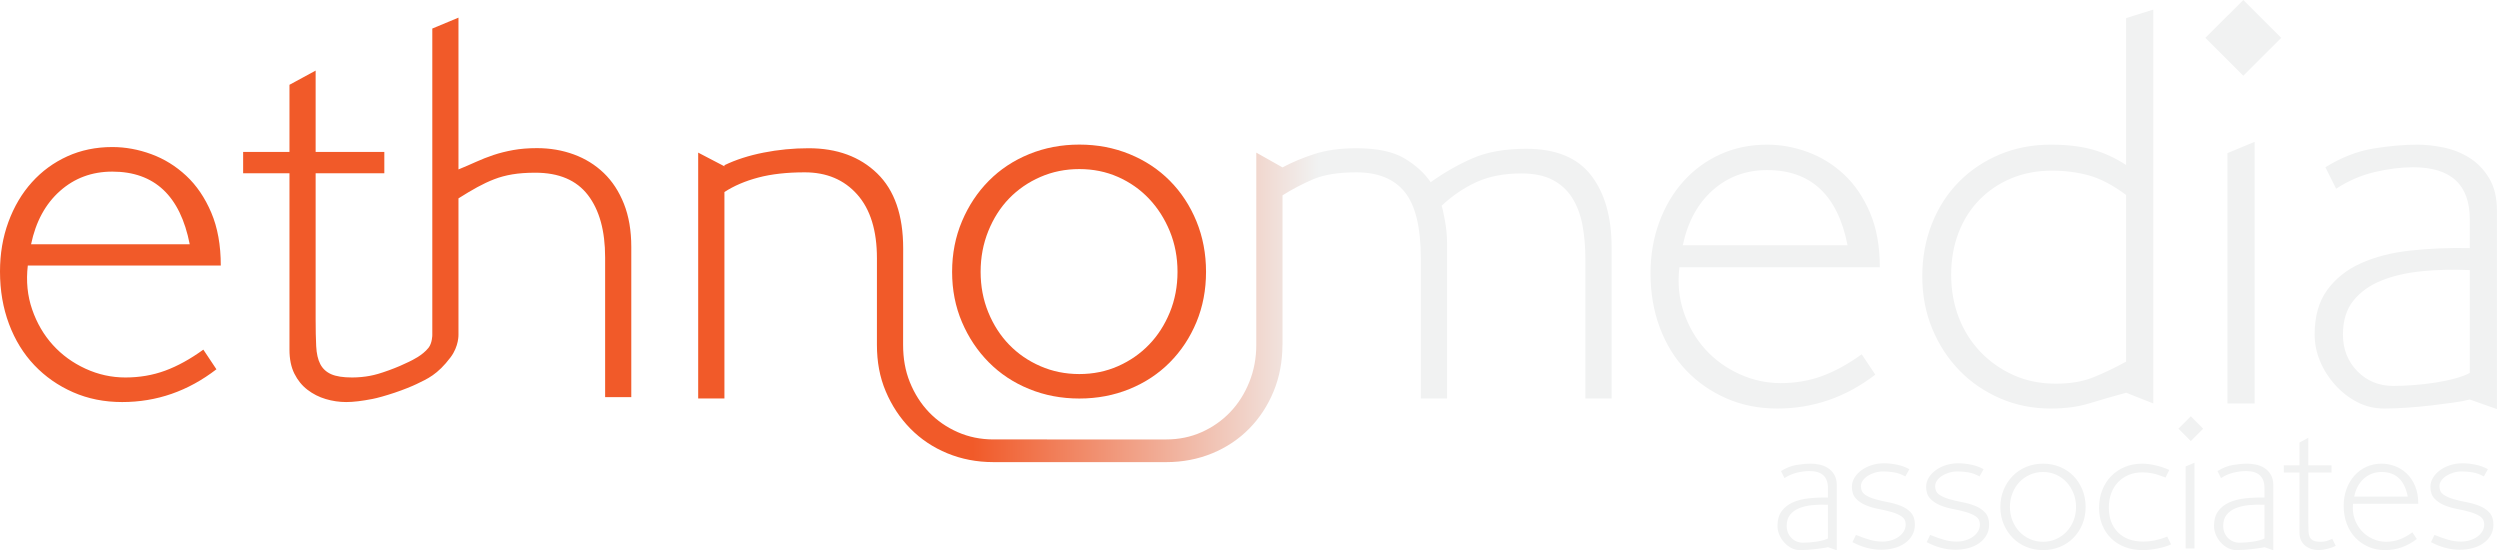 
<svg
viewBox="0 0 686 151"
xmlns="http://www.w3.org/2000/svg"
aria-labelledby="a">
  <title id="a">Ethno Media Associates</title>
    <defs>
        <linearGradient x1="0%" y1="50.001%" x2="100%" y2="50.001%" id="a">
            <stop stop-color="#F15A29" offset="0%"></stop>
            <stop stop-color="#F15A29" offset="30%"></stop>
            <stop stop-color="#F1F2F2" offset="68%"></stop>
            <stop stop-color="#F1F2F2" offset="100%"></stop>
        </linearGradient>
    </defs>
    <g fill="none" fill-rule="evenodd">
        <path d="M504.016,151 L504.016,133.172 C504.016,131.986 503.78,131.004 503.309,130.226 C502.837,129.447 502.247,128.837 501.54,128.397 C500.832,127.957 500.065,127.652 499.24,127.483 C498.414,127.313 497.648,127.229 496.94,127.229 C495.694,127.229 494.363,127.347 492.948,127.584 C491.532,127.821 490.117,128.38 488.702,129.261 L489.662,131.191 C490.741,130.48 491.886,129.98 493.099,129.692 C494.312,129.404 495.458,129.261 496.536,129.261 C499.905,129.261 501.59,130.818 501.59,133.934 L501.59,136.524 C499.703,136.49 497.926,136.566 496.258,136.753 C494.59,136.939 493.124,137.32 491.861,137.895 C490.597,138.471 489.595,139.275 488.854,140.308 C488.113,141.341 487.742,142.67 487.742,144.295 C487.742,145.108 487.902,145.904 488.222,146.683 C488.542,147.461 488.989,148.173 489.561,148.816 C490.134,149.459 490.791,149.976 491.532,150.365 C492.274,150.754 493.082,150.949 493.958,150.949 C494.565,150.949 495.239,150.924 495.98,150.873 C496.721,150.822 497.446,150.754 498.153,150.67 C498.861,150.585 499.518,150.501 500.124,150.416 C500.731,150.331 501.219,150.238 501.59,150.137 L504.016,151 Z M623.798,151 L623.798,133.172 C623.798,131.986 623.562,131.004 623.09,130.226 C622.618,129.447 622.029,128.837 621.321,128.397 C620.614,127.957 619.847,127.652 619.022,127.483 C618.196,127.313 617.43,127.229 616.722,127.229 C615.475,127.229 614.144,127.347 612.729,127.584 C611.314,127.821 609.899,128.38 608.484,129.261 L609.444,131.191 C610.522,130.48 611.668,129.98 612.881,129.692 C614.094,129.404 615.239,129.261 616.318,129.261 C619.687,129.261 621.372,130.818 621.372,133.934 L621.372,136.524 C619.485,136.49 617.708,136.566 616.04,136.753 C614.372,136.939 612.906,137.32 611.643,137.895 C610.379,138.471 609.377,139.275 608.635,140.308 C607.894,141.341 607.524,142.67 607.524,144.295 C607.524,145.108 607.684,145.904 608.004,146.683 C608.324,147.461 608.77,148.173 609.343,148.816 C609.916,149.459 610.573,149.976 611.314,150.365 C612.055,150.754 612.864,150.949 613.74,150.949 C614.347,150.949 615.02,150.924 615.762,150.873 C616.503,150.822 617.227,150.754 617.935,150.67 C618.643,150.585 619.3,150.501 619.906,150.416 C620.513,150.331 621.001,150.238 621.372,150.137 L623.798,151 Z M572.297,139.114 C572.297,137.421 572.002,135.847 571.412,134.391 C570.822,132.935 570.005,131.673 568.961,130.607 C567.916,129.54 566.678,128.71 565.246,128.118 C563.814,127.525 562.273,127.229 560.622,127.229 C558.971,127.229 557.429,127.525 555.997,128.118 C554.565,128.71 553.327,129.54 552.282,130.607 C551.238,131.673 550.412,132.935 549.806,134.391 C549.199,135.847 548.896,137.421 548.896,139.114 C548.896,140.808 549.199,142.374 549.806,143.813 C550.412,145.252 551.238,146.505 552.282,147.571 C553.327,148.638 554.565,149.468 555.997,150.06 C557.429,150.653 558.971,150.949 560.622,150.949 C562.273,150.949 563.814,150.653 565.246,150.06 C566.678,149.468 567.916,148.638 568.961,147.571 C570.005,146.505 570.822,145.252 571.412,143.813 C572.002,142.374 572.297,140.808 572.297,139.114 Z M653.516,127.229 C652,127.229 650.61,127.517 649.346,128.092 C648.083,128.668 646.987,129.472 646.061,130.505 C645.134,131.538 644.41,132.765 643.888,134.188 C643.365,135.61 643.104,137.15 643.104,138.81 C643.104,140.57 643.382,142.196 643.938,143.686 C644.494,145.176 645.278,146.454 646.288,147.521 C647.299,148.587 648.495,149.425 649.877,150.035 C651.258,150.644 652.774,150.949 654.425,150.949 C657.626,150.949 660.541,149.933 663.169,147.902 L661.956,146.073 C660.743,146.953 659.564,147.605 658.418,148.029 C657.273,148.452 656.043,148.664 654.729,148.664 C653.448,148.664 652.219,148.393 651.039,147.851 C649.86,147.309 648.849,146.573 648.007,145.641 C647.164,144.71 646.524,143.61 646.086,142.34 C645.648,141.07 645.513,139.707 645.682,138.251 L663.573,138.251 C663.573,136.355 663.279,134.712 662.689,133.324 C662.099,131.936 661.324,130.793 660.364,129.895 C659.404,128.998 658.326,128.329 657.129,127.889 C655.933,127.449 654.729,127.229 653.516,127.229 Z M595.748,149.375 L594.686,147.241 C594.012,147.512 593.389,147.732 592.816,147.902 C592.243,148.071 591.704,148.206 591.199,148.308 C590.693,148.41 590.188,148.486 589.683,148.537 C589.177,148.587 588.655,148.613 588.116,148.613 C585.185,148.613 582.876,147.775 581.192,146.099 C579.507,144.422 578.665,142.145 578.665,139.267 C578.665,137.845 578.884,136.541 579.322,135.356 C579.76,134.171 580.383,133.155 581.192,132.308 C582,131.462 582.969,130.801 584.098,130.327 C585.227,129.853 586.482,129.616 587.863,129.616 C588.369,129.616 588.857,129.642 589.329,129.692 C589.801,129.743 590.281,129.819 590.769,129.921 C591.258,130.022 591.78,130.166 592.336,130.353 C592.892,130.539 593.524,130.767 594.231,131.038 L595.242,128.956 C594.063,128.414 592.799,127.991 591.452,127.686 C590.104,127.381 588.891,127.229 587.813,127.229 C586.094,127.229 584.519,127.525 583.087,128.118 C581.655,128.71 580.408,129.54 579.347,130.607 C578.286,131.673 577.46,132.952 576.871,134.441 C576.281,135.931 575.986,137.574 575.986,139.368 C575.986,141.095 576.281,142.67 576.871,144.092 C577.46,145.514 578.277,146.733 579.322,147.749 C580.366,148.765 581.621,149.552 583.087,150.111 C584.553,150.67 586.178,150.949 587.964,150.949 C589.11,150.949 590.415,150.814 591.881,150.543 C593.347,150.272 594.636,149.883 595.748,149.375 Z M630.975,127.686 L630.975,121.438 L633.4,120.118 L633.4,127.686 L639.769,127.686 L639.769,129.667 L633.4,129.667 L633.4,143.229 C633.4,144.211 633.417,145.049 633.451,145.743 C633.485,146.437 633.611,146.996 633.83,147.419 C634.049,147.842 634.386,148.156 634.841,148.359 C635.296,148.562 635.944,148.664 636.787,148.664 C637.359,148.664 637.865,148.604 638.303,148.486 C638.741,148.367 639.297,148.156 639.971,147.851 L640.931,149.781 C640.358,150.086 639.6,150.357 638.657,150.594 C637.713,150.831 636.905,150.949 636.231,150.949 C635.591,150.949 634.959,150.856 634.335,150.67 C633.712,150.484 633.148,150.196 632.642,149.806 C632.137,149.417 631.733,148.918 631.429,148.308 C631.126,147.698 630.975,146.953 630.975,146.073 L630.975,129.667 L626.678,129.667 L626.678,127.686 L630.975,127.686 Z M525.445,143.94 C525.445,142.551 525.083,141.459 524.359,140.664 C523.634,139.868 522.716,139.25 521.604,138.81 C520.492,138.369 519.304,138.031 518.041,137.794 C516.777,137.557 515.59,137.277 514.478,136.956 C513.366,136.634 512.448,136.219 511.723,135.711 C510.999,135.203 510.637,134.441 510.637,133.426 C510.637,132.884 510.805,132.367 511.142,131.876 C511.479,131.385 511.934,130.954 512.507,130.581 C513.079,130.209 513.737,129.912 514.478,129.692 C515.219,129.472 515.977,129.362 516.752,129.362 C517.763,129.362 518.765,129.447 519.759,129.616 C520.753,129.785 521.773,130.158 522.817,130.734 L523.929,128.753 C522.918,128.177 521.789,127.762 520.543,127.508 C519.296,127.254 518.1,127.127 516.954,127.127 C515.775,127.127 514.655,127.297 513.593,127.635 C512.532,127.974 511.597,128.439 510.788,129.032 C509.98,129.625 509.339,130.31 508.868,131.089 C508.396,131.868 508.16,132.698 508.16,133.578 C508.16,134.932 508.522,135.999 509.247,136.778 C509.971,137.557 510.881,138.175 511.976,138.632 C513.071,139.089 514.259,139.436 515.539,139.673 C516.82,139.91 518.007,140.19 519.102,140.511 C520.197,140.833 521.107,141.239 521.831,141.73 C522.556,142.221 522.918,142.941 522.918,143.889 C522.918,144.634 522.733,145.294 522.362,145.87 C521.992,146.446 521.511,146.937 520.922,147.343 C520.332,147.749 519.658,148.063 518.9,148.283 C518.142,148.503 517.359,148.613 516.55,148.613 C515.404,148.613 514.284,148.46 513.189,148.156 C512.094,147.851 510.788,147.394 509.272,146.784 L508.312,148.765 C510.94,150.153 513.568,150.848 516.196,150.848 C517.409,150.848 518.572,150.704 519.684,150.416 C520.795,150.128 521.781,149.688 522.64,149.095 C523.499,148.503 524.182,147.775 524.687,146.911 C525.192,146.048 525.445,145.057 525.445,143.94 Z M545.813,143.94 C545.813,142.551 545.451,141.459 544.726,140.664 C544.002,139.868 543.084,139.25 541.972,138.81 C540.86,138.369 539.672,138.031 538.409,137.794 C537.145,137.557 535.958,137.277 534.846,136.956 C533.734,136.634 532.816,136.219 532.091,135.711 C531.367,135.203 531.005,134.441 531.005,133.426 C531.005,132.884 531.173,132.367 531.51,131.876 C531.847,131.385 532.302,130.954 532.875,130.581 C533.447,130.209 534.105,129.912 534.846,129.692 C535.587,129.472 536.345,129.362 537.12,129.362 C538.131,129.362 539.133,129.447 540.127,129.616 C541.121,129.785 542.14,130.158 543.185,130.734 L544.297,128.753 C543.286,128.177 542.157,127.762 540.911,127.508 C539.664,127.254 538.468,127.127 537.322,127.127 C536.143,127.127 535.023,127.297 533.961,127.635 C532.9,127.974 531.965,128.439 531.156,129.032 C530.348,129.625 529.707,130.31 529.236,131.089 C528.764,131.868 528.528,132.698 528.528,133.578 C528.528,134.932 528.89,135.999 529.615,136.778 C530.339,137.557 531.249,138.175 532.344,138.632 C533.439,139.089 534.627,139.436 535.907,139.673 C537.188,139.91 538.375,140.19 539.47,140.511 C540.565,140.833 541.475,141.239 542.199,141.73 C542.924,142.221 543.286,142.941 543.286,143.889 C543.286,144.634 543.101,145.294 542.73,145.87 C542.36,146.446 541.879,146.937 541.29,147.343 C540.7,147.749 540.026,148.063 539.268,148.283 C538.51,148.503 537.727,148.613 536.918,148.613 C535.772,148.613 534.652,148.46 533.557,148.156 C532.462,147.851 531.156,147.394 529.64,146.784 L528.68,148.765 C531.308,150.153 533.936,150.848 536.564,150.848 C537.777,150.848 538.94,150.704 540.051,150.416 C541.163,150.128 542.149,149.688 543.008,149.095 C543.867,148.503 544.55,147.775 545.055,146.911 C545.56,146.048 545.813,145.057 545.813,143.94 Z M684.194,143.94 C684.194,142.551 683.831,141.459 683.107,140.664 C682.383,139.868 681.464,139.25 680.352,138.81 C679.241,138.369 678.053,138.031 676.789,137.794 C675.526,137.557 674.338,137.277 673.226,136.956 C672.114,136.634 671.196,136.219 670.472,135.711 C669.747,135.203 669.385,134.441 669.385,133.426 C669.385,132.884 669.554,132.367 669.891,131.876 C670.228,131.385 670.682,130.954 671.255,130.581 C671.828,130.209 672.485,129.912 673.226,129.692 C673.968,129.472 674.726,129.362 675.501,129.362 C676.511,129.362 677.514,129.447 678.508,129.616 C679.502,129.785 680.521,130.158 681.565,130.734 L682.677,128.753 C681.667,128.177 680.538,127.762 679.291,127.508 C678.044,127.254 676.848,127.127 675.703,127.127 C674.523,127.127 673.403,127.297 672.342,127.635 C671.28,127.974 670.345,128.439 669.537,129.032 C668.728,129.625 668.088,130.31 667.616,131.089 C667.145,131.868 666.909,132.698 666.909,133.578 C666.909,134.932 667.271,135.999 667.995,136.778 C668.72,137.557 669.629,138.175 670.724,138.632 C671.82,139.089 673.007,139.436 674.288,139.673 C675.568,139.91 676.756,140.19 677.851,140.511 C678.946,140.833 679.856,141.239 680.58,141.73 C681.304,142.221 681.667,142.941 681.667,143.889 C681.667,144.634 681.481,145.294 681.111,145.87 C680.74,146.446 680.26,146.937 679.67,147.343 C679.081,147.749 678.407,148.063 677.649,148.283 C676.89,148.503 676.107,148.613 675.298,148.613 C674.153,148.613 673.033,148.46 671.937,148.156 C670.842,147.851 669.537,147.394 668.02,146.784 L667.06,148.765 C669.688,150.153 672.317,150.848 674.945,150.848 C676.158,150.848 677.32,150.704 678.432,150.416 C679.544,150.128 680.529,149.688 681.389,149.095 C682.248,148.503 682.93,147.775 683.435,146.911 C683.941,146.048 684.194,145.057 684.194,143.94 Z M602.166,150.492 L602.166,126.975 L599.74,127.991 L599.74,150.492 L602.166,150.492 Z M501.589,147.749 C501.286,147.919 500.865,148.079 500.326,148.232 C499.787,148.384 499.197,148.511 498.557,148.613 C497.917,148.714 497.26,148.79 496.586,148.841 C495.912,148.892 495.306,148.918 494.766,148.918 C493.486,148.918 492.416,148.477 491.557,147.597 C490.698,146.716 490.268,145.616 490.268,144.295 C490.268,143.042 490.58,142.027 491.203,141.248 C491.827,140.469 492.66,139.868 493.705,139.445 C494.75,139.021 495.954,138.742 497.319,138.606 C498.683,138.471 500.107,138.437 501.589,138.505 L501.589,147.749 Z M621.371,147.749 C621.068,147.919 620.647,148.079 620.108,148.232 C619.569,148.384 618.979,148.511 618.339,148.613 C617.699,148.714 617.042,148.79 616.368,148.841 C615.694,148.892 615.087,148.918 614.548,148.918 C613.268,148.918 612.198,148.477 611.339,147.597 C610.48,146.716 610.05,145.616 610.05,144.295 C610.05,143.042 610.362,142.027 610.985,141.248 C611.608,140.469 612.442,139.868 613.487,139.445 C614.531,139.021 615.736,138.742 617.1,138.606 C618.465,138.471 619.889,138.437 621.371,138.505 L621.371,147.749 Z M569.668,139.114 C569.668,140.469 569.432,141.73 568.96,142.899 C568.489,144.067 567.848,145.074 567.04,145.921 C566.231,146.767 565.279,147.436 564.184,147.927 C563.089,148.418 561.901,148.664 560.621,148.664 C559.341,148.664 558.145,148.418 557.033,147.927 C555.921,147.436 554.96,146.767 554.152,145.921 C553.343,145.074 552.703,144.067 552.231,142.899 C551.76,141.73 551.524,140.469 551.524,139.114 C551.524,137.76 551.76,136.49 552.231,135.305 C552.703,134.12 553.343,133.104 554.152,132.257 C554.96,131.411 555.921,130.742 557.033,130.251 C558.145,129.76 559.341,129.514 560.621,129.514 C561.901,129.514 563.089,129.76 564.184,130.251 C565.279,130.742 566.231,131.419 567.04,132.283 C567.848,133.146 568.489,134.162 568.96,135.33 C569.432,136.499 569.668,137.76 569.668,139.114 Z M660.692,136.27 C659.816,131.766 657.424,129.514 653.515,129.514 C651.628,129.514 650.011,130.116 648.663,131.318 C647.315,132.52 646.423,134.171 645.985,136.27 L660.692,136.27 Z M601.155,114.226 L597.769,117.629 L601.155,121.032 L604.541,117.629 L601.155,114.226 Z" fill="#F1F2F2"></path>
        <path d="M685.161,112.258 L685.161,57.835 C685.161,54.217 684.436,51.219 682.986,48.842 C681.536,46.464 679.724,44.603 677.549,43.26 C675.374,41.916 673.018,40.986 670.48,40.469 C667.943,39.952 665.586,39.693 663.411,39.693 C659.579,39.693 655.488,40.055 651.138,40.779 C646.788,41.502 642.438,43.208 638.088,45.896 L641.04,51.788 C644.354,49.617 647.876,48.092 651.604,47.214 C655.333,46.335 658.854,45.896 662.169,45.896 C672.526,45.896 677.704,50.65 677.704,60.16 L677.704,68.068 C671.904,67.965 666.441,68.197 661.314,68.766 C656.187,69.334 651.682,70.497 647.798,72.255 C643.914,74.012 640.833,76.467 638.554,79.62 C636.276,82.772 635.136,86.829 635.136,91.791 C635.136,94.272 635.628,96.701 636.612,99.079 C637.596,101.456 638.969,103.627 640.729,105.591 C642.49,107.555 644.51,109.131 646.788,110.32 C649.067,111.509 651.553,112.103 654.245,112.103 C656.11,112.103 658.181,112.025 660.46,111.87 C662.738,111.715 664.965,111.509 667.14,111.25 C669.315,110.992 671.335,110.733 673.199,110.475 C675.063,110.217 676.565,109.932 677.704,109.622 L685.161,112.258 Z M484.907,39.693 C480.246,39.693 475.974,40.572 472.09,42.329 C468.206,44.087 464.84,46.542 461.992,49.694 C459.143,52.847 456.917,56.594 455.311,60.936 C453.706,65.277 452.903,69.98 452.903,75.045 C452.903,80.421 453.758,85.382 455.467,89.93 C457.176,94.479 459.584,98.381 462.691,101.637 C465.798,104.893 469.475,107.451 473.721,109.312 C477.967,111.173 482.628,112.103 487.703,112.103 C497.542,112.103 506.501,109.002 514.58,102.8 L510.851,97.218 C507.123,99.906 503.498,101.895 499.976,103.187 C496.455,104.48 492.674,105.126 488.635,105.126 C484.7,105.126 480.919,104.299 477.294,102.645 C473.669,100.991 470.562,98.743 467.973,95.9 C465.384,93.057 463.416,89.698 462.069,85.822 C460.723,81.945 460.309,77.785 460.826,73.34 L515.823,73.34 C515.823,67.551 514.916,62.538 513.104,58.3 C511.291,54.062 508.909,50.573 505.957,47.834 C503.006,45.094 499.691,43.053 496.015,41.709 C492.338,40.365 488.635,39.693 484.907,39.693 Z M590.86,110.708 L590.86,2.636 L583.403,4.962 L583.403,45.275 C580.399,43.311 577.292,41.89 574.081,41.011 C570.871,40.133 567.09,39.693 562.74,39.693 C557.665,39.693 552.979,40.598 548.68,42.407 C544.382,44.216 540.654,46.723 537.495,49.927 C534.336,53.131 531.876,56.956 530.115,61.401 C528.355,65.846 527.474,70.652 527.474,75.821 C527.474,80.989 528.381,85.77 530.193,90.163 C532.006,94.556 534.491,98.381 537.65,101.637 C540.809,104.893 544.538,107.451 548.836,109.312 C553.134,111.173 557.769,112.103 562.74,112.103 C566.676,112.103 570.171,111.638 573.227,110.708 C576.282,109.777 579.674,108.795 583.403,107.762 L590.86,110.708 Z M618.669,110.708 L618.669,38.918 L611.211,42.019 L611.211,110.708 L618.669,110.708 Z M677.704,102.335 C676.772,102.852 675.477,103.343 673.82,103.808 C672.163,104.273 670.351,104.661 668.383,104.971 C666.415,105.281 664.395,105.513 662.324,105.668 C660.252,105.823 658.388,105.901 656.731,105.901 C652.795,105.901 649.507,104.557 646.866,101.869 C644.225,99.182 642.904,95.823 642.904,91.791 C642.904,87.966 643.862,84.865 645.778,82.488 C647.694,80.11 650.258,78.276 653.468,76.984 C656.679,75.691 660.382,74.839 664.577,74.425 C668.771,74.012 673.147,73.908 677.704,74.115 L677.704,102.335 Z M583.403,99.234 C580.192,100.991 577.163,102.438 574.314,103.575 C571.466,104.712 568.074,105.281 564.138,105.281 C559.892,105.281 556.034,104.505 552.564,102.955 C549.095,101.404 546.065,99.285 543.476,96.598 C540.887,93.91 538.893,90.757 537.495,87.14 C536.097,83.522 535.398,79.594 535.398,75.356 C535.398,71.221 536.071,67.396 537.417,63.882 C538.764,60.367 540.68,57.344 543.165,54.811 C545.651,52.279 548.577,50.315 551.943,48.919 C555.309,47.524 559.012,46.826 563.051,46.826 C566.676,46.826 570.068,47.265 573.227,48.144 C576.386,49.022 579.778,50.806 583.403,53.493 L583.403,99.234 Z M506.967,67.293 C504.274,53.545 496.921,46.671 484.907,46.671 C479.107,46.671 474.135,48.506 469.992,52.175 C465.85,55.845 463.105,60.884 461.759,67.293 L506.967,67.293 Z M615.561,0 L605.153,10.389 L615.561,20.777 L625.97,10.389 L615.561,0 Z" fill="#F1F2F2"></path>
        <path d="M360.7,42.255 C357.45,43.308 354.524,44.536 351.925,45.935 L344.726,41.879 C344.726,41.879 344.721,93.304 344.724,94.577 C344.733,98.266 344.08,101.701 342.79,104.882 C341.502,108.063 339.752,110.808 337.541,113.113 C335.332,115.419 332.731,117.241 329.739,118.577 C326.747,119.913 323.5,120.583 320.004,120.583 L272.526,120.579 C269.054,120.57 265.81,119.906 262.79,118.577 C259.751,117.241 257.127,115.419 254.917,113.113 C252.708,110.808 250.957,108.063 249.669,104.882 C248.384,101.711 247.816,98.34 247.812,94.663 L247.832,68.173 C247.832,59.058 245.455,52.197 240.707,47.589 C235.956,42.983 229.682,40.677 221.881,40.677 C217.681,40.677 213.555,41.079 209.507,41.879 C205.457,42.683 201.88,43.833 198.782,45.335 L198.782,45.635 L191.581,41.879 L191.581,109.339 L198.782,109.339 L198.782,52.697 C201.382,50.997 204.483,49.667 208.082,48.716 C211.68,47.765 215.93,47.289 220.83,47.289 C226.832,47.289 231.632,49.316 235.231,53.373 C238.831,57.43 240.632,63.266 240.632,70.877 C240.632,70.877 240.627,94.608 240.627,94.631 C240.627,99.242 241.383,103.454 243.042,107.372 C244.698,111.292 246.953,114.704 249.809,117.61 C252.661,120.512 256.044,122.774 259.958,124.388 C263.852,125.99 268.04,126.796 272.526,126.804 L319.934,126.804 C319.958,126.804 319.979,126.806 320.004,126.806 C324.513,126.806 328.726,125.999 332.64,124.388 C336.553,122.774 339.936,120.512 342.79,117.61 C345.643,114.704 347.876,111.292 349.488,107.372 C351.094,103.464 351.898,99.208 351.904,94.609 L351.925,94.609 L351.925,53.598 C354.624,51.897 357.45,50.42 360.4,49.167 C363.349,47.915 367.275,47.289 372.173,47.289 C378.176,47.289 382.623,49.118 385.524,52.771 C388.424,56.43 389.876,62.464 389.876,70.877 L389.876,109.339 L397.075,109.339 L397.075,66.821 C397.075,64.717 396.873,62.59 396.475,60.436 C396.074,58.283 395.775,56.956 395.575,56.453 C398.574,53.649 401.799,51.471 405.25,49.916 C408.7,48.365 412.775,47.589 417.474,47.589 C420.873,47.589 423.7,48.166 425.949,49.316 C428.2,50.469 430,52.096 431.349,54.198 C432.699,56.303 433.649,58.78 434.199,61.636 C434.749,64.491 435.027,67.623 435.027,71.027 L435.027,109.339 L442.226,109.339 L442.226,67.872 C442.226,59.56 440.35,52.974 436.601,48.114 C432.85,43.258 426.925,40.828 418.824,40.828 C413.025,40.828 408.15,41.679 404.199,43.382 C400.248,45.085 396.375,47.289 392.574,49.993 C390.874,47.489 388.473,45.311 385.375,43.457 C382.274,41.605 377.875,40.677 372.173,40.677 C367.774,40.677 363.948,41.202 360.7,42.255 Z" fill="url(#a)" fill-rule="nonzero"></path>
        <path d="M271.191,63.402 C272.595,59.92 274.501,56.935 276.91,54.447 C279.318,51.964 282.175,49.997 285.488,48.554 C288.796,47.114 292.356,46.393 296.172,46.393 C299.984,46.393 303.519,47.114 306.781,48.554 C310.04,49.997 312.877,51.985 315.285,54.522 C317.691,57.059 319.597,60.044 321.004,63.475 C322.406,66.908 323.109,70.614 323.109,74.591 C323.109,78.569 322.406,82.274 321.004,85.705 C319.597,89.138 317.691,92.1 315.285,94.583 C312.877,97.071 310.04,99.037 306.781,100.477 C303.519,101.919 299.984,102.641 296.172,102.641 C292.356,102.641 288.796,101.919 285.488,100.477 C282.175,99.037 279.318,97.071 276.91,94.583 C274.501,92.1 272.595,89.138 271.191,85.705 C269.785,82.274 269.083,78.569 269.083,74.591 C269.083,70.614 269.785,66.883 271.191,63.402 M271.342,99.433 C274.45,102.566 278.136,105.005 282.402,106.743 C286.664,108.484 291.255,109.355 296.172,109.355 C301.085,109.355 305.677,108.484 309.942,106.743 C314.204,105.005 317.892,102.566 321.004,99.433 C324.111,96.301 326.544,92.621 328.302,88.392 C330.055,84.165 330.935,79.566 330.935,74.591 C330.935,69.618 330.055,64.993 328.302,60.717 C326.544,56.439 324.111,52.733 321.004,49.599 C317.892,46.465 314.204,44.03 309.942,42.289 C305.677,40.55 301.085,39.677 296.172,39.677 C291.255,39.677 286.664,40.55 282.402,42.289 C278.136,44.03 274.45,46.465 271.342,49.599 C268.231,52.733 265.774,56.439 263.967,60.717 C262.16,64.993 261.258,69.618 261.258,74.591 C261.258,79.566 262.16,84.165 263.967,88.392 C265.774,92.621 268.231,96.301 271.342,99.433" fill="#F15A29" fill-rule="nonzero"></path>
        <path d="M79.43,41.698 L79.43,23.268 L86.611,19.371 L86.611,41.698 L105.46,41.698 L105.46,47.541 L86.611,47.541 L86.611,87.547 C86.611,90.446 86.66,92.919 86.761,94.965 C86.859,97.012 87.233,98.661 87.883,99.909 C88.53,101.158 89.529,102.082 90.874,102.681 C92.221,103.279 94.14,103.58 96.634,103.58 C98.329,103.58 100.151,103.391 101.471,103.136 C103.034,102.835 104.279,102.483 106.734,101.6 C108.816,100.851 110.886,99.943 112.209,99.28 C113.162,98.802 115.895,97.56 117.592,95.425 C118.6,94.159 118.623,91.991 118.623,91.991 L118.623,7.835 L125.805,4.839 L125.805,46.491 C127.5,45.794 129.119,45.095 130.666,44.395 C132.211,43.698 133.808,43.072 135.452,42.522 C137.098,41.974 138.894,41.525 140.84,41.172 C142.783,40.825 144.951,40.648 147.347,40.648 C150.937,40.648 154.302,41.225 157.444,42.373 C160.585,43.521 163.327,45.219 165.671,47.466 C168.014,49.713 169.861,52.537 171.208,55.931 C172.554,59.33 173.226,63.275 173.226,67.769 L173.226,108.972 L166.046,108.972 L166.046,70.616 C166.046,63.327 164.474,57.631 161.333,53.533 C158.191,49.438 153.38,47.391 146.897,47.391 C144.504,47.391 142.411,47.541 140.616,47.841 C138.817,48.14 137.147,48.588 135.602,49.188 C134.056,49.788 132.51,50.514 130.965,51.361 C129.417,52.212 127.697,53.234 125.805,54.431 L125.805,91.81 C125.805,91.81 125.944,94.984 123.638,98.045 C120.029,102.835 117.263,103.952 114.283,105.396 C113.162,105.941 110.739,106.942 108.239,107.776 C105.86,108.57 103.557,109.211 102.252,109.464 C99.33,110.032 96.982,110.323 94.989,110.323 C93.093,110.323 91.224,110.045 89.379,109.497 C87.532,108.95 85.863,108.1 84.368,106.951 C82.87,105.804 81.675,104.329 80.777,102.53 C79.881,100.733 79.43,98.536 79.43,95.938 L79.43,47.541 L66.716,47.541 L66.716,41.698 L79.43,41.698 Z M60.584,72.865 C60.584,67.27 59.71,62.426 57.967,58.33 C56.221,54.235 53.927,50.863 51.086,48.217 C48.243,45.57 45.05,43.595 41.511,42.297 C37.97,41 34.407,40.349 30.815,40.349 C26.328,40.349 22.214,41.199 18.475,42.895 C14.736,44.596 11.493,46.967 8.752,50.012 C6.007,53.061 3.863,56.68 2.318,60.876 C0.771,65.072 0,69.618 0,74.51 C0,79.707 0.823,84.5 2.469,88.895 C4.114,93.292 6.433,97.062 9.424,100.209 C12.417,103.354 15.955,105.826 20.045,107.626 C24.132,109.423 28.622,110.323 33.509,110.323 C42.983,110.323 51.609,107.327 59.387,101.331 L55.798,95.939 C52.208,98.536 48.715,100.458 45.327,101.706 C41.934,102.957 38.295,103.58 34.407,103.58 C30.616,103.58 26.975,102.782 23.486,101.181 C19.994,99.585 17.002,97.413 14.51,94.666 C12.017,91.918 10.12,88.672 8.827,84.924 C7.529,81.179 7.129,77.159 7.63,72.865 L60.584,72.865 Z M52.059,67.02 C49.463,53.734 42.383,47.092 30.815,47.092 C25.23,47.092 20.442,48.866 16.455,52.41 C12.465,55.957 9.821,60.827 8.526,67.02 L52.059,67.02 Z" id="eth" fill="#F15A29"></path>
    </g>
</svg>